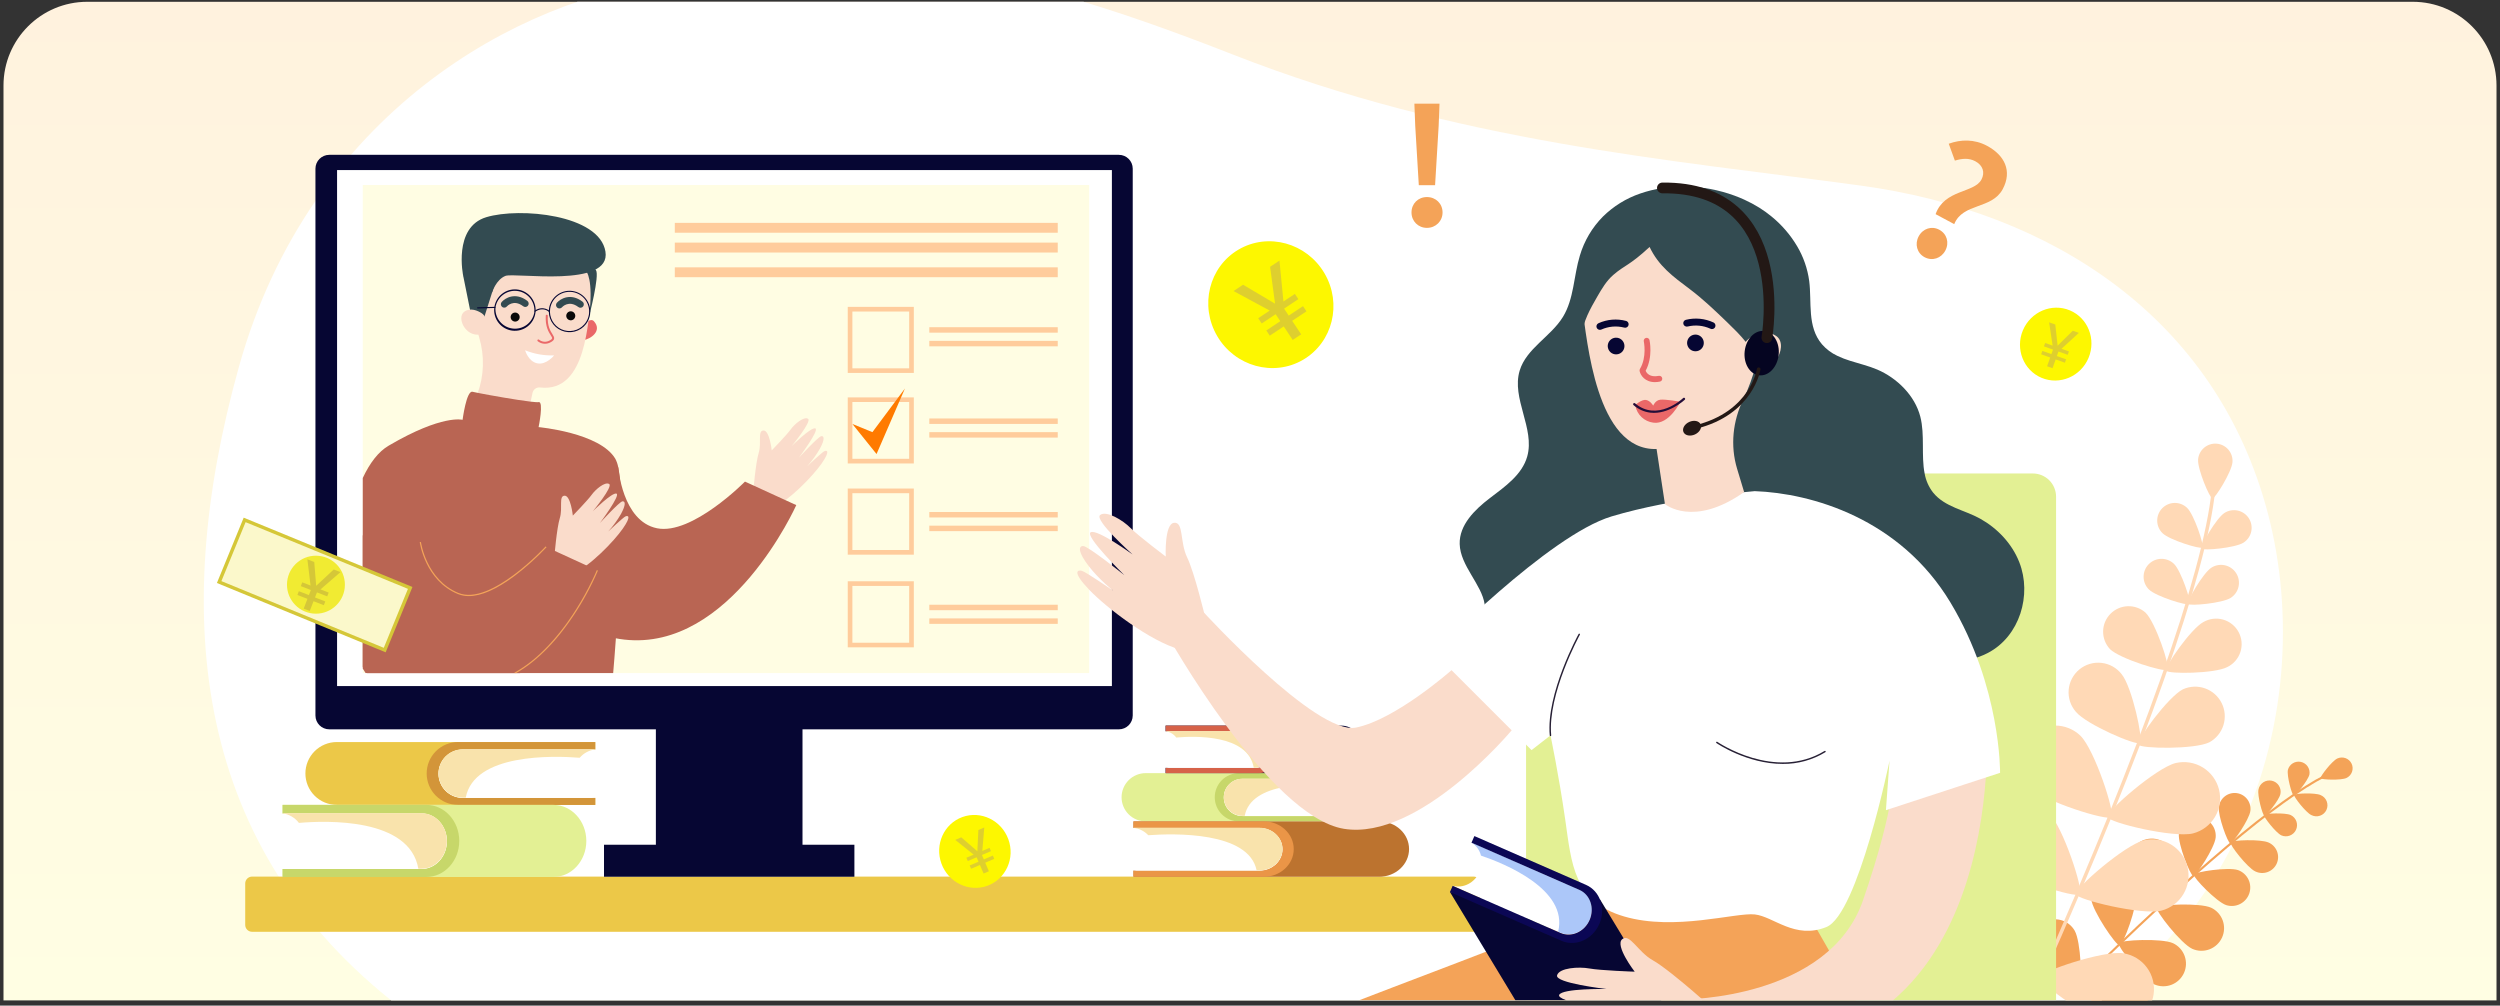 <svg width="358" height="144" viewBox="0 0 358 144" fill="none" xmlns="http://www.w3.org/2000/svg">
<rect x="0" y="0" width="358" height="144" fill="#333333" stroke="none"/>
<g clip-path="url(#clip0_11813_72900)">
<path d="M0.5 12.256C0.5 5.628 5.873 0.256 12.5 0.256H345.5C352.127 0.256 357.5 5.628 357.5 12.256V143.256H0.5V12.256Z" fill="url(#paint0_linear_11813_72900)"/>
<path d="M176.523 7.801C144.405 -4.8 124.393 -8.506 95.981 -2.823C74.24 -0.26 44.345 16.2 34.215 52.519C24.086 88.837 28.039 121.696 57.192 144.178C86.346 166.661 119.699 153.32 148.605 152.578C177.511 151.837 223.465 170.367 272.63 156.778C321.795 143.19 332.172 101.684 324.76 73.519C317.348 45.354 293.63 30.283 266.453 26.577C239.277 22.871 208.641 20.401 176.523 7.801Z" fill="white"/>
<path d="M297.561 141.054C297.552 141.049 297.543 141.044 297.534 141.037C297.505 141.008 297.489 140.968 297.49 140.926C297.49 140.884 297.506 140.845 297.536 140.815C313.659 124.897 326.207 114.297 332.871 110.967C333.019 110.893 333.125 110.839 333.172 110.808C333.207 110.785 333.25 110.777 333.29 110.785C333.331 110.793 333.367 110.817 333.39 110.852C333.413 110.887 333.421 110.929 333.413 110.97C333.405 111.011 333.381 111.047 333.346 111.07C333.283 111.111 333.177 111.161 333.01 111.247C326.375 114.563 313.855 125.141 297.755 141.034C297.73 141.058 297.697 141.074 297.662 141.077C297.627 141.081 297.591 141.073 297.561 141.054Z" fill="#F4A358"/>
<path d="M336.01 111.408C335.239 111.77 332.411 111.661 332.306 111.441C332.202 111.221 333.931 108.978 334.701 108.618C334.884 108.532 335.083 108.483 335.285 108.474C335.487 108.465 335.689 108.495 335.88 108.564C336.07 108.633 336.245 108.739 336.394 108.876C336.544 109.012 336.665 109.177 336.751 109.36C336.837 109.543 336.886 109.742 336.895 109.944C336.904 110.146 336.873 110.348 336.804 110.539C336.735 110.729 336.63 110.904 336.493 111.054C336.357 111.203 336.192 111.324 336.009 111.41L336.01 111.408Z" fill="#F4A358"/>
<path d="M330.713 110.894C330.534 111.747 328.702 113.991 328.459 113.94C328.216 113.889 327.447 111.096 327.627 110.243C327.73 109.852 327.98 109.515 328.325 109.303C328.67 109.09 329.083 109.018 329.479 109.102C329.876 109.185 330.225 109.418 330.454 109.751C330.684 110.085 330.777 110.494 330.713 110.894Z" fill="#F4A358"/>
<path d="M330.977 116.715C330.187 116.348 328.413 114.059 328.518 113.833C328.623 113.607 331.517 113.487 332.307 113.854C332.505 113.935 332.685 114.055 332.836 114.207C332.986 114.359 333.104 114.54 333.183 114.739C333.261 114.938 333.298 115.151 333.292 115.365C333.286 115.579 333.236 115.789 333.146 115.983C333.055 116.178 332.927 116.351 332.767 116.494C332.608 116.637 332.421 116.746 332.218 116.814C332.015 116.883 331.801 116.909 331.587 116.892C331.374 116.875 331.166 116.814 330.977 116.715Z" fill="#F4A358"/>
<path d="M317.282 119.946C317.136 121.401 314.485 125.477 314.07 125.436C313.654 125.394 311.868 120.873 312.014 119.417C312.048 119.071 312.151 118.735 312.315 118.429C312.48 118.123 312.703 117.852 312.972 117.632C313.241 117.412 313.551 117.247 313.884 117.147C314.217 117.047 314.566 117.013 314.912 117.048C315.258 117.082 315.594 117.185 315.9 117.349C316.206 117.514 316.477 117.737 316.697 118.006C316.917 118.275 317.082 118.585 317.182 118.918C317.283 119.251 317.316 119.6 317.282 119.946Z" fill="#F4A358"/>
<path d="M318.781 129.609C317.396 129.139 314.024 125.64 314.155 125.244C314.286 124.847 319.098 124.125 320.481 124.595C321.136 124.829 321.672 125.31 321.974 125.936C322.276 126.561 322.321 127.281 322.097 127.939C321.874 128.596 321.401 129.14 320.781 129.453C320.161 129.765 319.442 129.822 318.781 129.609Z" fill="#F4A358"/>
<path d="M311.346 122.886C311.564 124.662 309.498 130.241 308.988 130.301C308.478 130.361 305.129 125.448 304.911 123.671C304.82 122.825 305.066 121.977 305.595 121.31C306.124 120.643 306.894 120.212 307.739 120.108C308.584 120.005 309.435 120.238 310.11 120.757C310.784 121.276 311.227 122.04 311.343 122.884L311.346 122.886Z" fill="#F4A358"/>
<path d="M313.941 135.878C312.314 135.136 308.647 130.446 308.859 129.982C309.072 129.518 315.016 129.242 316.643 129.988C317.411 130.355 318.004 131.008 318.294 131.809C318.585 132.609 318.548 133.491 318.193 134.264C317.838 135.038 317.193 135.641 316.398 135.943C315.602 136.244 314.719 136.221 313.941 135.878Z" fill="#F4A358"/>
<path d="M305.892 127.967C306.109 129.743 304.044 135.323 303.534 135.384C303.023 135.444 299.675 130.529 299.457 128.753C299.399 128.328 299.426 127.895 299.536 127.48C299.646 127.065 299.838 126.676 300.1 126.336C300.362 125.996 300.689 125.711 301.062 125.498C301.435 125.285 301.847 125.149 302.273 125.097C302.7 125.044 303.132 125.077 303.545 125.194C303.959 125.31 304.345 125.508 304.681 125.775C305.018 126.042 305.298 126.373 305.505 126.749C305.712 127.125 305.843 127.538 305.889 127.965L305.892 127.967Z" fill="#F4A358"/>
<path d="M308.486 140.96C306.859 140.218 303.191 135.528 303.404 135.064C303.617 134.599 309.561 134.324 311.188 135.07C311.956 135.437 312.549 136.091 312.839 136.891C313.13 137.691 313.093 138.573 312.738 139.346C312.383 140.12 311.738 140.723 310.943 141.025C310.147 141.326 309.264 141.303 308.486 140.96Z" fill="#F4A358"/>
<path d="M297.107 133.297C297.984 134.855 298.199 140.802 297.755 141.053C297.31 141.303 292.338 138.035 291.461 136.476C291.039 135.727 290.932 134.841 291.163 134.013C291.394 133.185 291.945 132.483 292.694 132.062C293.443 131.64 294.329 131.533 295.156 131.764C295.984 131.996 296.686 132.546 297.108 133.295L297.107 133.297Z" fill="#F4A358"/>
<path d="M303.307 146.104C301.6 145.567 297.375 141.376 297.528 140.889C297.68 140.402 303.544 139.386 305.251 139.923C305.663 140.045 306.046 140.249 306.379 140.521C306.712 140.793 306.987 141.128 307.189 141.508C307.391 141.888 307.515 142.304 307.555 142.732C307.594 143.16 307.548 143.591 307.419 144.001C307.29 144.412 307.081 144.792 306.804 145.12C306.526 145.449 306.186 145.719 305.803 145.914C305.421 146.11 305.003 146.227 304.574 146.26C304.145 146.293 303.714 146.24 303.307 146.104Z" fill="#F4A358"/>
<path d="M326.548 113.725C326.365 114.59 324.503 116.872 324.257 116.818C324.011 116.764 323.229 113.929 323.412 113.063C323.452 112.854 323.533 112.655 323.651 112.477C323.769 112.3 323.921 112.148 324.099 112.03C324.276 111.912 324.475 111.831 324.684 111.791C324.893 111.751 325.108 111.753 325.317 111.797C325.525 111.841 325.723 111.926 325.898 112.047C326.073 112.168 326.222 112.323 326.337 112.502C326.451 112.682 326.529 112.882 326.565 113.092C326.601 113.302 326.596 113.517 326.548 113.725Z" fill="#F4A358"/>
<path d="M326.694 119.628C325.891 119.255 324.091 116.924 324.191 116.697C324.291 116.469 327.238 116.346 328.041 116.719C328.417 116.904 328.705 117.229 328.845 117.624C328.984 118.019 328.963 118.453 328.787 118.833C328.61 119.213 328.292 119.509 327.9 119.657C327.508 119.805 327.073 119.794 326.69 119.625L326.694 119.628Z" fill="#F4A358"/>
<path d="M322.256 116.116C322.097 117.364 319.729 120.809 319.373 120.764C319.017 120.719 317.58 116.792 317.738 115.545C317.776 115.249 317.871 114.962 318.019 114.703C318.168 114.443 318.365 114.215 318.602 114.032C318.838 113.848 319.108 113.713 319.396 113.635C319.685 113.556 319.986 113.534 320.283 113.572C320.579 113.609 320.866 113.705 321.125 113.853C321.385 114.001 321.613 114.199 321.796 114.435C321.98 114.672 322.115 114.942 322.193 115.23C322.272 115.519 322.294 115.82 322.256 116.116Z" fill="#F4A358"/>
<path d="M322.957 124.787C321.816 124.256 319.255 120.952 319.406 120.626C319.557 120.3 323.735 120.127 324.876 120.658C325.151 120.781 325.4 120.958 325.606 121.178C325.813 121.398 325.974 121.657 326.079 121.939C326.185 122.222 326.233 122.523 326.221 122.824C326.21 123.126 326.138 123.422 326.011 123.696C325.884 123.969 325.703 124.215 325.48 124.418C325.257 124.622 324.996 124.779 324.712 124.88C324.428 124.982 324.126 125.026 323.825 125.01C323.524 124.994 323.229 124.918 322.957 124.787Z" fill="#F4A358"/>
<path d="M292.162 140.221C292.175 140.232 292.19 140.24 292.205 140.247C292.266 140.274 292.336 140.276 292.398 140.252C292.46 140.228 292.51 140.18 292.537 140.119C307.239 106.941 316 82.134 317.21 70.261C317.236 69.997 317.252 69.805 317.277 69.72C317.292 69.655 317.28 69.586 317.245 69.53C317.209 69.473 317.153 69.433 317.087 69.418C317.022 69.403 316.954 69.414 316.897 69.45C316.841 69.485 316.8 69.542 316.785 69.607C316.759 69.725 316.74 69.908 316.709 70.21C315.505 82.031 306.757 106.787 292.077 139.915C292.054 139.968 292.05 140.028 292.065 140.084C292.081 140.139 292.115 140.188 292.162 140.221Z" fill="#FFD9B6"/>
<path d="M314.768 65.809C314.667 67.171 316.427 71.346 316.82 71.376C317.214 71.407 319.589 67.545 319.691 66.184C319.74 65.531 319.529 64.885 319.102 64.388C318.676 63.891 318.069 63.583 317.416 63.533C316.763 63.483 316.117 63.695 315.62 64.122C315.123 64.548 314.815 65.155 314.765 65.808L314.768 65.809Z" fill="#FFD9B6"/>
<path d="M318.543 73.454C317.364 74.205 315.046 78.223 315.26 78.559C315.474 78.895 320.094 78.462 321.27 77.709C321.834 77.347 322.231 76.776 322.375 76.122C322.518 75.467 322.395 74.782 322.034 74.218C321.672 73.654 321.101 73.257 320.447 73.114C319.792 72.97 319.107 73.093 318.543 73.454Z" fill="#FFD9B6"/>
<path d="M309.675 76.355C310.673 77.33 315.109 78.689 315.388 78.405C315.667 78.121 314.205 73.715 313.207 72.74C312.969 72.508 312.689 72.325 312.381 72.201C312.073 72.077 311.744 72.016 311.412 72.019C311.08 72.022 310.752 72.091 310.447 72.222C310.141 72.352 309.865 72.541 309.633 72.778C309.4 73.015 309.217 73.296 309.094 73.604C308.97 73.912 308.908 74.241 308.911 74.573C308.915 74.905 308.984 75.233 309.114 75.538C309.244 75.844 309.434 76.12 309.671 76.352L309.675 76.355Z" fill="#FFD9B6"/>
<path d="M312.601 98.705C310.503 99.751 305.9 106.03 306.198 106.628C306.496 107.227 314.28 107.339 316.381 106.297C317.344 105.771 318.065 104.892 318.394 103.845C318.722 102.798 318.633 101.665 318.144 100.682C317.655 99.7 316.804 98.946 315.771 98.577C314.738 98.208 313.602 98.254 312.601 98.705Z" fill="#FFD9B6"/>
<path d="M297.274 101.939C298.762 103.747 305.921 106.818 306.437 106.393C306.953 105.968 305.309 98.354 303.821 96.546C303.474 96.097 303.039 95.721 302.544 95.442C302.049 95.164 301.503 94.987 300.938 94.924C300.373 94.86 299.802 94.91 299.257 95.072C298.712 95.233 298.205 95.502 297.766 95.863C297.327 96.225 296.966 96.67 296.702 97.174C296.439 97.677 296.279 98.228 296.233 98.795C296.186 99.361 296.254 99.931 296.432 100.471C296.611 101.01 296.895 101.509 297.269 101.936L297.274 101.939Z" fill="#FFD9B6"/>
<path d="M311.562 109.265C308.779 109.946 301.59 116.205 301.784 117C301.978 117.795 311.242 120.027 314.029 119.347C315.35 119.006 316.483 118.157 317.184 116.986C317.884 115.815 318.094 114.415 317.77 113.089C317.446 111.764 316.613 110.619 315.451 109.903C314.289 109.188 312.892 108.958 311.562 109.265Z" fill="#FFD9B6"/>
<path d="M290.629 112.746C292.669 114.76 301.769 117.597 302.343 117.014C302.917 116.432 299.96 107.371 297.922 105.359C296.939 104.409 295.62 103.885 294.253 103.901C292.885 103.918 291.579 104.473 290.619 105.447C289.659 106.421 289.122 107.734 289.125 109.102C289.129 110.469 289.671 111.78 290.636 112.75L290.629 112.746Z" fill="#FFD9B6"/>
<path d="M307.043 120.319C304.255 120.997 297.067 127.261 297.264 128.054C297.462 128.847 306.722 131.081 309.509 130.402C310.831 130.06 311.964 129.211 312.664 128.04C313.364 126.869 313.575 125.469 313.251 124.143C312.926 122.818 312.093 121.673 310.931 120.958C309.769 120.242 308.372 120.013 307.043 120.319Z" fill="#FFD9B6"/>
<path d="M286.109 123.801C288.149 125.815 297.248 128.651 297.823 128.069C298.398 127.487 295.44 118.426 293.402 116.414C292.422 115.448 291.099 114.91 289.722 114.919C288.346 114.928 287.029 115.484 286.063 116.463C285.096 117.443 284.558 118.767 284.567 120.143C284.576 121.519 285.132 122.836 286.112 123.802L286.109 123.801Z" fill="#FFD9B6"/>
<path d="M304.043 136.506C301.207 136.078 292.179 139.125 292.056 139.934C291.932 140.743 299.65 146.337 302.483 146.767C303.157 146.87 303.844 146.839 304.506 146.675C305.167 146.512 305.791 146.22 306.339 145.816C306.888 145.412 307.352 144.904 307.704 144.321C308.057 143.737 308.291 143.09 308.393 142.417C308.496 141.743 308.465 141.055 308.301 140.394C308.138 139.732 307.846 139.109 307.442 138.56C307.038 138.011 306.53 137.548 305.947 137.195C305.363 136.843 304.716 136.609 304.043 136.506Z" fill="#FFD9B6"/>
<path d="M281.338 134.479C283.111 136.731 291.784 140.683 292.426 140.179C293.069 139.675 291.267 130.314 289.494 128.061C289.073 127.526 288.55 127.079 287.955 126.745C287.361 126.412 286.707 126.198 286.03 126.118C285.353 126.037 284.667 126.09 284.011 126.275C283.355 126.459 282.742 126.771 282.206 127.193C281.671 127.614 281.223 128.137 280.89 128.731C280.556 129.326 280.343 129.98 280.262 130.657C280.182 131.333 280.235 132.019 280.42 132.675C280.604 133.332 280.916 133.945 281.337 134.48L281.338 134.479Z" fill="#FFD9B6"/>
<path d="M316.666 81.294C315.473 82.058 313.112 86.14 313.33 86.48C313.549 86.821 318.243 86.381 319.437 85.617C319.721 85.435 319.966 85.199 320.159 84.922C320.351 84.645 320.488 84.334 320.56 84.004C320.632 83.675 320.638 83.334 320.579 83.002C320.519 82.671 320.395 82.354 320.213 82.07C320.031 81.786 319.795 81.541 319.519 81.348C319.242 81.155 318.93 81.019 318.601 80.947C318.271 80.875 317.931 80.868 317.599 80.928C317.267 80.987 316.95 81.112 316.666 81.294Z" fill="#FFD9B6"/>
<path d="M307.738 84.425C308.754 85.417 313.257 86.801 313.541 86.51C313.825 86.22 312.338 81.748 311.325 80.756C310.838 80.28 310.182 80.017 309.501 80.025C308.82 80.033 308.17 80.311 307.694 80.797C307.218 81.284 306.955 81.941 306.963 82.621C306.971 83.302 307.249 83.952 307.736 84.428L307.738 84.425Z" fill="#FFD9B6"/>
<path d="M315.519 89.08C313.739 90.027 309.921 95.529 310.191 96.038C310.462 96.547 317.158 96.471 318.938 95.528C319.38 95.315 319.775 95.014 320.099 94.644C320.423 94.275 320.669 93.844 320.822 93.377C320.975 92.91 321.032 92.417 320.99 91.928C320.949 91.438 320.808 90.962 320.578 90.528C320.348 90.094 320.033 89.711 319.651 89.401C319.269 89.092 318.829 88.863 318.357 88.728C317.885 88.593 317.39 88.554 316.902 88.615C316.415 88.675 315.944 88.833 315.519 89.08Z" fill="#FFD9B6"/>
<path d="M302.135 92.945C303.576 94.353 309.98 96.315 310.388 95.902C310.795 95.489 308.68 89.136 307.239 87.727C306.537 87.105 305.623 86.777 304.686 86.811C303.749 86.845 302.861 87.238 302.206 87.908C301.55 88.579 301.178 89.476 301.166 90.413C301.154 91.351 301.503 92.257 302.141 92.944L302.135 92.945Z" fill="#FFD9B6"/>
<path d="M36.102 133.433L211.022 133.433C211.567 133.433 212.01 132.99 212.01 132.444V126.515C212.01 125.969 211.567 125.527 211.022 125.527L36.102 125.527C35.556 125.527 35.114 125.969 35.114 126.515V132.444C35.114 132.99 35.556 133.433 36.102 133.433Z" fill="#ECC848"/>
<path d="M47.155 104.441L160.223 104.441C161.319 104.441 162.207 103.553 162.207 102.458V24.156C162.207 23.06 161.319 22.172 160.223 22.172L47.155 22.172C46.06 22.172 45.172 23.06 45.172 24.156L45.172 102.458C45.172 103.553 46.06 104.441 47.155 104.441Z" fill="#060633"/>
<path d="M48.268 98.244L159.223 98.244V24.351L48.268 24.351L48.268 98.244Z" fill="white"/>
<path d="M155.97 26.491H51.947V96.379H155.97V26.491Z" fill="#FFFDE3"/>
<path d="M93.921 122.915H114.918V101.918H93.921V122.915Z" fill="#060633"/>
<path d="M86.493 125.551H122.35V120.962H86.493V125.551Z" fill="#060633"/>
<path d="M96.633 33.328L151.469 33.328V31.913L96.633 31.913V33.328Z" fill="#FFCC9C"/>
<path d="M96.633 36.158L151.469 36.158V34.743L96.633 34.743V36.158Z" fill="#FFCC9C"/>
<path d="M96.633 39.696L151.469 39.696V38.281L96.633 38.281V39.696Z" fill="#FFCC9C"/>
<path d="M121.396 43.943H130.861V53.407H121.396V43.943ZM130.194 44.607H122.062V52.741H130.192L130.194 44.607Z" fill="#FFCC9C"/>
<path d="M121.396 56.906H130.861V66.37H121.396V56.906ZM130.194 57.571H122.062V65.705H130.192L130.194 57.571Z" fill="#FFCC9C"/>
<path d="M121.396 69.96H130.861V79.424H121.396V69.96ZM130.194 70.625H122.062V78.757H130.192L130.194 70.625Z" fill="#FFCC9C"/>
<path d="M121.396 83.236H130.861V92.7H121.396V83.236ZM130.194 83.901H122.062V92.035H130.192L130.194 83.901Z" fill="#FFCC9C"/>
<path d="M133.078 47.637H151.469V46.851H133.078V47.637Z" fill="#FFCC9C"/>
<path d="M133.078 49.593H151.469V48.808H133.078V49.593Z" fill="#FFCC9C"/>
<path d="M133.078 60.712H151.469V59.927H133.078V60.712Z" fill="#FFCC9C"/>
<path d="M133.078 62.669H151.469V61.883H133.078V62.669Z" fill="#FFCC9C"/>
<path d="M133.078 74.103H151.469V73.317H133.078V74.103Z" fill="#FFCC9C"/>
<path d="M133.078 76.059H151.469V75.273H133.078V76.059Z" fill="#FFCC9C"/>
<path d="M133.078 87.382H151.469V86.596H133.078V87.382Z" fill="#FFCC9C"/>
<path d="M133.078 89.34H151.469V88.555H133.078V89.34Z" fill="#FFCC9C"/>
<path d="M122.061 60.711L125.521 65.019L129.588 55.63L124.928 61.883L122.061 60.711Z" fill="#FF7A00"/>
<path d="M83.658 46.406C83.658 46.406 84.565 45.459 85.053 46.003C86.286 47.385 84.582 48.559 83.564 48.701L83.658 46.406Z" fill="#EA6868"/>
<path d="M84.715 42.489H84.705C84.73 42.378 84.755 42.266 84.775 42.151C85.018 40.842 84.965 39.495 84.62 38.208C84.275 36.922 83.647 35.729 82.781 34.717C81.916 33.705 80.835 32.898 79.618 32.358C78.401 31.817 77.079 31.555 75.747 31.591C74.416 31.627 73.11 31.961 71.924 32.567C70.738 33.173 69.702 34.036 68.893 35.094C68.084 36.152 67.521 37.377 67.247 38.68C66.972 39.983 66.992 41.332 67.306 42.626C67.74 44.83 68.132 46.721 68.62 48.33C69.415 50.985 69.324 53.826 68.361 56.424L67.613 58.471C72.482 62.343 75.438 60.124 75.438 60.124L76.254 56.265C76.306 56.022 76.447 55.808 76.649 55.664C76.852 55.52 77.1 55.457 77.347 55.487H77.355C84.131 56.285 84.153 45.504 84.711 42.49L84.715 42.489Z" fill="#FADCCB"/>
<path d="M82.37 45.342C82.393 45.216 82.379 45.086 82.328 44.968C82.278 44.85 82.193 44.75 82.086 44.68C81.978 44.61 81.853 44.574 81.724 44.575C81.596 44.577 81.471 44.616 81.365 44.689C81.26 44.761 81.178 44.864 81.13 44.983C81.083 45.102 81.072 45.232 81.098 45.358C81.125 45.483 81.188 45.598 81.28 45.687C81.371 45.777 81.488 45.837 81.614 45.861C81.783 45.892 81.957 45.855 82.099 45.758C82.241 45.661 82.338 45.511 82.37 45.342Z" fill="#0A0A0A"/>
<path d="M74.407 45.522C74.43 45.396 74.416 45.266 74.365 45.148C74.315 45.03 74.23 44.93 74.123 44.86C74.016 44.79 73.89 44.754 73.762 44.755C73.634 44.757 73.509 44.796 73.403 44.869C73.297 44.941 73.215 45.043 73.168 45.162C73.12 45.281 73.109 45.412 73.135 45.537C73.161 45.662 73.224 45.777 73.316 45.867C73.407 45.956 73.524 46.017 73.65 46.041C73.733 46.056 73.819 46.056 73.903 46.038C73.986 46.02 74.065 45.987 74.136 45.938C74.206 45.89 74.266 45.829 74.313 45.757C74.359 45.686 74.391 45.606 74.407 45.522Z" fill="#0A0A0A"/>
<path d="M72.12 44.046C72.033 44.031 71.952 43.991 71.886 43.932C71.838 43.89 71.799 43.839 71.771 43.782C71.742 43.724 71.726 43.662 71.722 43.598C71.718 43.534 71.726 43.47 71.747 43.41C71.767 43.349 71.8 43.293 71.842 43.245C72.379 42.638 73.834 41.819 75.494 43.07C75.549 43.107 75.595 43.155 75.63 43.211C75.666 43.266 75.69 43.329 75.7 43.394C75.711 43.459 75.708 43.525 75.693 43.589C75.677 43.653 75.648 43.713 75.609 43.766C75.569 43.819 75.519 43.863 75.462 43.895C75.405 43.928 75.341 43.949 75.276 43.957C75.211 43.964 75.144 43.959 75.081 43.94C75.018 43.921 74.959 43.89 74.908 43.848C73.544 42.811 72.612 43.848 72.575 43.891C72.519 43.954 72.448 44.001 72.369 44.029C72.29 44.056 72.205 44.062 72.122 44.046H72.12Z" fill="#334B51"/>
<path d="M80.018 44.16C79.931 44.145 79.85 44.105 79.785 44.046C79.737 44.004 79.697 43.952 79.669 43.895C79.641 43.837 79.624 43.775 79.62 43.711C79.616 43.647 79.625 43.583 79.646 43.522C79.667 43.461 79.699 43.405 79.742 43.358C80.279 42.751 81.732 41.931 83.394 43.182C83.448 43.22 83.495 43.267 83.53 43.323C83.566 43.379 83.589 43.441 83.6 43.506C83.611 43.571 83.608 43.638 83.592 43.701C83.576 43.765 83.548 43.826 83.508 43.878C83.469 43.931 83.419 43.975 83.362 44.008C83.304 44.041 83.241 44.061 83.176 44.069C83.11 44.077 83.044 44.071 82.981 44.052C82.918 44.034 82.859 44.002 82.808 43.96C81.443 42.932 80.512 43.96 80.474 44.003C80.418 44.066 80.347 44.114 80.267 44.141C80.188 44.169 80.102 44.175 80.019 44.16H80.018Z" fill="#334B51"/>
<path d="M66.332 39.51L67.591 45.752L69.248 45.729L71.622 38.236L66.332 39.51Z" fill="#334B51"/>
<path d="M69.527 45.586C69.434 45.275 69.232 45.01 68.957 44.839C68.396 44.482 67.374 44.018 66.505 44.617C65.225 45.497 66.869 48.758 69.276 47.728C69.276 47.728 70.002 47.228 69.527 45.58V45.586Z" fill="#FADCCB"/>
<path d="M78.473 49.168C78.218 49.236 77.951 49.243 77.692 49.187C77.434 49.132 77.193 49.016 76.989 48.849C76.963 48.822 76.948 48.787 76.947 48.75C76.947 48.713 76.96 48.677 76.985 48.649C77.01 48.622 77.045 48.605 77.082 48.603C77.119 48.6 77.156 48.612 77.184 48.635C77.212 48.661 77.907 49.267 78.815 48.703C78.965 48.609 79.047 48.528 79.063 48.459C79.086 48.362 78.993 48.214 78.863 48.009C78.567 47.54 78.067 46.754 78.152 45.202C78.154 45.164 78.171 45.127 78.2 45.102C78.228 45.076 78.266 45.063 78.305 45.065C78.343 45.067 78.379 45.084 78.405 45.113C78.431 45.141 78.444 45.179 78.442 45.218C78.36 46.679 78.81 47.387 79.108 47.855C79.269 48.114 79.396 48.307 79.346 48.524C79.312 48.675 79.194 48.807 78.97 48.946C78.816 49.043 78.648 49.118 78.473 49.168Z" fill="#EA6868"/>
<path d="M83.932 38.817C83.932 38.817 85.031 39.936 84.356 45.327C84.356 45.327 85.883 39.462 85.342 38.685C84.802 37.908 83.932 38.815 83.932 38.815V38.817Z" fill="#334B51"/>
<path d="M73.338 47.344C74.119 47.448 74.909 47.238 75.534 46.76C76.16 46.282 76.57 45.575 76.675 44.795C76.684 44.729 76.691 44.665 76.695 44.598C76.699 44.531 76.703 44.468 76.703 44.405C76.701 43.658 76.419 42.939 75.911 42.391C75.404 41.844 74.709 41.507 73.965 41.448C73.22 41.389 72.481 41.613 71.894 42.075C71.307 42.536 70.915 43.202 70.797 43.939C70.797 43.963 70.797 43.986 70.787 44.008C70.776 44.03 70.779 44.07 70.776 44.104C70.7 44.871 70.924 45.637 71.402 46.242C71.88 46.846 72.574 47.241 73.338 47.344ZM70.954 44.03C70.955 44.024 70.955 44.018 70.954 44.012C71.066 43.306 71.443 42.67 72.007 42.233C72.572 41.795 73.283 41.59 73.994 41.659C74.705 41.727 75.363 42.064 75.834 42.601C76.305 43.138 76.554 43.835 76.529 44.549C76.526 44.622 76.52 44.696 76.509 44.769C76.379 45.477 75.982 46.108 75.399 46.532C74.817 46.955 74.094 47.139 73.38 47.044C72.666 46.949 72.016 46.583 71.564 46.022C71.113 45.461 70.894 44.748 70.954 44.03Z" fill="#060633"/>
<path d="M78.591 44.65C78.603 45.308 78.832 45.944 79.244 46.457C79.656 46.971 80.227 47.333 80.867 47.487C81.507 47.641 82.18 47.578 82.78 47.307C83.38 47.037 83.874 46.575 84.183 45.994C84.227 45.913 84.267 45.829 84.302 45.743C84.402 45.505 84.469 45.255 84.502 44.999C84.519 44.876 84.528 44.752 84.529 44.628C84.531 44.466 84.519 44.303 84.493 44.143C84.493 44.126 84.493 44.113 84.485 44.096C84.363 43.398 83.994 42.767 83.447 42.317C82.899 41.866 82.209 41.627 81.5 41.641C80.791 41.655 80.111 41.922 79.582 42.394C79.053 42.866 78.711 43.512 78.616 44.214C78.606 44.294 78.598 44.371 78.594 44.449C78.59 44.516 78.589 44.583 78.591 44.65ZM78.778 44.234C78.833 43.81 78.985 43.404 79.221 43.048C79.456 42.691 79.77 42.393 80.139 42.177C80.507 41.96 80.921 41.831 81.347 41.798C81.773 41.765 82.201 41.83 82.598 41.988C82.995 42.146 83.351 42.392 83.639 42.709C83.926 43.025 84.138 43.403 84.257 43.813C84.376 44.224 84.4 44.656 84.327 45.077C84.254 45.498 84.085 45.897 83.834 46.243C83.779 46.321 83.719 46.395 83.654 46.465C83.255 46.915 82.723 47.224 82.135 47.348C81.547 47.472 80.935 47.404 80.388 47.154C79.842 46.904 79.391 46.485 79.101 45.958C78.811 45.432 78.697 44.827 78.777 44.231L78.778 44.234Z" fill="#060633"/>
<path d="M76.603 44.635C76.591 44.634 76.58 44.63 76.57 44.623C76.56 44.617 76.551 44.609 76.545 44.599C76.539 44.59 76.535 44.58 76.533 44.569C76.531 44.559 76.531 44.548 76.533 44.537C76.535 44.527 76.54 44.517 76.546 44.508C76.552 44.499 76.56 44.492 76.569 44.486C77.818 43.677 78.694 44.525 78.703 44.534C78.711 44.542 78.717 44.551 78.721 44.56C78.725 44.57 78.728 44.581 78.728 44.592C78.728 44.603 78.725 44.613 78.721 44.623C78.717 44.633 78.711 44.642 78.703 44.65C78.688 44.665 78.667 44.673 78.646 44.673C78.624 44.673 78.603 44.665 78.588 44.65C78.557 44.618 77.793 43.887 76.657 44.624C76.641 44.634 76.622 44.638 76.603 44.635Z" fill="#060633"/>
<path d="M68.392 44.173C68.372 44.17 68.355 44.161 68.342 44.146C68.329 44.132 68.321 44.113 68.32 44.094C68.32 44.083 68.322 44.072 68.326 44.062C68.329 44.052 68.335 44.043 68.342 44.035C68.35 44.027 68.359 44.021 68.368 44.017C68.378 44.012 68.389 44.01 68.399 44.01L70.863 43.938C70.874 43.937 70.886 43.938 70.897 43.941C70.908 43.944 70.918 43.95 70.927 43.958C70.936 43.966 70.943 43.975 70.947 43.986C70.952 43.996 70.955 44.008 70.955 44.019C70.955 44.031 70.952 44.042 70.947 44.053C70.943 44.063 70.936 44.073 70.927 44.081C70.918 44.088 70.908 44.094 70.897 44.097C70.886 44.101 70.874 44.102 70.863 44.1L68.399 44.173H68.392Z" fill="#060633"/>
<path d="M66.332 39.508C66.332 39.508 64.837 32.549 69.635 31.102C74.433 29.655 85.83 30.726 86.698 36.02C87.565 41.313 73.706 38.987 72.378 39.508C71.051 40.03 70.475 41.842 70.475 41.842L66.332 39.508Z" fill="#334B51"/>
<path d="M107.87 70.356C107.87 70.356 108.202 66.293 108.648 64.852C109.094 63.41 108.453 61.682 109.327 61.644C110.201 61.607 110.512 64.496 110.512 64.496C110.512 64.496 112.654 62.292 113.209 61.515C113.763 60.737 115.11 59.604 115.709 59.965C116.308 60.327 113.376 63.869 113.376 63.869C113.376 63.869 116.135 61.13 116.76 61.346C117.384 61.563 114.384 65.566 114.384 65.566C114.384 65.566 117.185 62.5 117.614 62.455C118.043 62.409 118.122 62.954 117.395 64.279C116.881 65.172 116.272 66.008 115.58 66.772C115.58 66.772 117.71 64.765 118.043 64.613C118.376 64.462 118.961 64.5 117.675 66.35C116.389 68.201 112.957 71.746 110.522 72.824L107.859 70.36L107.87 70.356Z" fill="#FADCCB"/>
<path d="M114.027 72.333C114.027 72.333 104.652 93.328 89.379 91.588C74.105 89.848 78.039 68.1 78.039 68.1L88.54 66.919C88.54 66.919 89.09 74.641 94.091 75.649C99.093 76.658 106.679 68.965 106.679 68.965L114.027 72.333Z" fill="#B96553"/>
<path d="M51.947 68.453V95.736C52.077 95.959 52.212 96.175 52.353 96.384H87.806C87.906 95.217 88.05 93.479 88.195 91.412C88.522 87.004 88.891 81.085 88.973 75.999C88.981 75.453 88.985 74.919 88.987 74.395C88.987 74.08 88.987 73.772 88.987 73.469C88.987 72.918 88.978 72.388 88.965 71.874C88.934 70.632 88.873 69.511 88.775 68.558C88.723 68.016 88.642 67.476 88.535 66.942V66.934C88.46 66.503 88.32 66.087 88.118 65.7C85.915 61.959 77.127 61.162 77.127 61.162C77.127 61.162 77.897 57.422 77.127 57.582C76.978 57.614 76.563 57.582 75.985 57.516C74.007 57.285 70.117 56.594 68.418 56.26C68.055 56.187 67.791 56.13 67.667 56.1C66.787 55.881 66.241 60.12 66.241 60.12C66.241 60.12 63.382 59.295 55.682 63.804C54.198 64.654 52.943 66.313 51.947 68.453Z" fill="#B96553"/>
<path d="M79.388 79.696C79.388 79.696 79.719 75.632 80.166 74.19C80.613 72.749 79.973 71.022 80.847 70.983C81.72 70.944 82.03 73.835 82.03 73.835C82.03 73.835 84.172 71.631 84.728 70.853C85.284 70.075 86.629 68.944 87.229 69.305C87.829 69.667 84.895 73.208 84.895 73.208C84.895 73.208 87.654 70.469 88.278 70.685C88.901 70.9 85.904 74.902 85.904 74.902C85.904 74.902 88.704 71.837 89.133 71.791C89.563 71.744 89.643 72.29 88.914 73.616C88.4 74.51 87.792 75.346 87.099 76.109C87.099 76.109 89.228 74.102 89.563 73.951C89.897 73.799 90.481 73.838 89.194 75.688C87.908 77.538 84.475 81.084 82.04 82.16L79.379 79.696H79.388Z" fill="#FADCCB"/>
<path d="M59.51 74.203L51.947 76.666V95.483C52.141 95.792 52.348 96.094 52.57 96.391H74.48C75.182 95.82 75.854 95.224 76.496 94.594C77.213 93.896 77.893 93.168 78.531 92.44C78.531 92.44 78.531 92.44 78.54 92.433C79.745 91.042 80.864 89.579 81.89 88.052C82.873 86.593 83.668 85.248 84.263 84.177C84.268 84.167 84.273 84.157 84.277 84.147C85.106 82.648 85.536 81.684 85.536 81.684L83.994 80.976L79.457 78.894L78.195 78.314C78.195 78.314 78.087 78.424 77.887 78.616C77.595 78.898 77.109 79.355 76.476 79.901C76.469 79.905 76.463 79.91 76.458 79.917C74.04 82.013 69.562 85.382 66.101 85.07C65.937 85.056 65.773 85.032 65.612 85C65.431 84.963 65.252 84.914 65.078 84.852C64.107 84.519 63.295 83.84 62.624 82.98C61.968 82.111 61.434 81.157 61.037 80.144C61.028 80.12 61.02 80.098 61.01 80.077C60.894 79.796 60.788 79.512 60.691 79.231L60.637 79.076C60.468 78.581 60.321 78.096 60.197 77.631C59.89 76.505 59.66 75.36 59.51 74.203Z" fill="#B96553"/>
<path d="M67.139 85.362C68.921 85.362 71.128 84.385 73.726 82.441C75.348 81.209 76.866 79.845 78.264 78.363L78.134 78.247C78.055 78.332 70.252 86.797 65.644 84.909C61.036 83.022 60.284 77.662 60.278 77.609L60.105 77.631C60.105 77.685 60.868 83.14 65.578 85.069C66.074 85.268 66.604 85.368 67.139 85.362Z" fill="#F4A358"/>
<path d="M73.66 96.331L73.686 96.379H73.927C74.836 95.855 75.699 95.254 76.505 94.582C78.766 92.715 80.635 90.385 82.079 88.222C83.46 86.164 84.648 83.982 85.626 81.705L85.546 81.673L85.466 81.642C85.453 81.673 85.051 82.659 84.287 84.135C84.283 84.145 84.278 84.155 84.273 84.165C83.572 85.516 82.798 86.829 81.955 88.097C80.943 89.63 79.804 91.077 78.55 92.42C78.55 92.42 78.55 92.42 78.541 92.428C77.117 93.944 75.492 95.315 73.66 96.331Z" fill="#F4A358"/>
<path d="M48.232 106.26H85.242V107.326H66.254C65.798 107.326 65.347 107.416 64.926 107.59C64.506 107.765 64.123 108.021 63.802 108.343C63.48 108.666 63.225 109.049 63.051 109.47C62.878 109.891 62.789 110.342 62.79 110.798C62.79 111.717 63.155 112.598 63.804 113.247C64.454 113.897 65.335 114.262 66.254 114.262H85.242V115.262H48.232C47.039 115.262 45.895 114.788 45.052 113.944C44.208 113.101 43.734 111.957 43.734 110.764C43.733 110.173 43.849 109.587 44.075 109.041C44.3 108.495 44.632 107.998 45.049 107.58C45.467 107.161 45.963 106.83 46.509 106.603C47.055 106.377 47.641 106.26 48.232 106.26Z" fill="#ECC848"/>
<path d="M61.1 110.763C61.099 110.171 61.215 109.586 61.441 109.039C61.667 108.493 61.998 107.996 62.416 107.578C62.834 107.16 63.331 106.828 63.877 106.602C64.424 106.376 65.01 106.26 65.601 106.26H85.244V107.326H66.256C65.8 107.326 65.349 107.416 64.928 107.59C64.507 107.765 64.125 108.021 63.803 108.343C63.482 108.666 63.227 109.049 63.053 109.47C62.879 109.891 62.791 110.342 62.791 110.798C62.791 111.717 63.157 112.598 63.806 113.247C64.456 113.897 65.337 114.262 66.256 114.262H85.244V115.262H65.601C65.01 115.262 64.424 115.146 63.878 114.92C63.332 114.694 62.836 114.363 62.418 113.945C62 113.527 61.668 113.031 61.442 112.485C61.216 111.939 61.099 111.354 61.1 110.763Z" fill="#D39539"/>
<path d="M66.257 107.334H85.245V107.358C84.401 107.456 83.623 107.86 83.058 108.495C82.493 109.129 82.181 109.948 82.18 110.797C82.181 111.647 82.493 112.467 83.058 113.101C83.623 113.735 84.401 114.14 85.245 114.238V114.261H66.257C65.338 114.261 64.457 113.896 63.808 113.247C63.158 112.597 62.793 111.716 62.793 110.797C62.793 109.879 63.158 108.998 63.808 108.349C64.458 107.699 65.339 107.334 66.257 107.334Z" fill="white"/>
<path d="M62.793 110.763C62.793 110.308 62.882 109.857 63.056 109.437C63.23 109.016 63.485 108.634 63.807 108.312C64.129 107.991 64.511 107.735 64.931 107.561C65.352 107.387 65.802 107.297 66.257 107.297H85.245V107.321C84.377 107.421 83.579 107.847 83.011 108.512C79.214 108.211 67.887 107.864 66.693 114.226H66.257C65.339 114.226 64.458 113.861 63.808 113.211C63.158 112.562 62.793 111.681 62.793 110.763Z" fill="#F9E3AC"/>
<path d="M79.25 115.26H40.465V116.484H60.363C62.367 116.484 63.993 118.264 63.993 120.46C63.993 122.656 62.367 124.437 60.363 124.437H40.465V125.585H79.25C81.853 125.585 83.962 123.273 83.962 120.422C83.96 117.571 81.85 115.26 79.25 115.26Z" fill="#E3F094"/>
<path d="M65.766 120.422C65.766 117.57 63.657 115.26 61.054 115.26H40.465V116.484H60.363C62.367 116.484 63.993 118.264 63.993 120.46C63.993 122.656 62.367 124.437 60.363 124.437H40.465V125.585H61.049C63.652 125.585 65.766 123.273 65.766 120.422Z" fill="#C7D76A"/>
<path d="M60.363 116.487H40.465V116.515C42.272 116.743 43.676 118.423 43.676 120.465C43.676 122.505 42.272 124.187 40.465 124.414V124.441H60.363C62.367 124.441 63.993 122.661 63.993 120.465C63.993 118.267 62.367 116.487 60.363 116.487Z" fill="white"/>
<path d="M63.993 120.422C63.993 118.226 62.367 116.445 60.363 116.445H40.465V116.472C41.396 116.6 42.238 117.092 42.806 117.84C46.786 117.495 58.656 117.093 59.905 124.399H60.363C62.367 124.399 63.993 122.619 63.993 120.422Z" fill="#F9E3AC"/>
<path d="M164.064 110.712H192.496V111.531H177.909C177.203 111.531 176.526 111.812 176.027 112.311C175.528 112.81 175.248 113.487 175.248 114.193C175.248 114.899 175.528 115.576 176.027 116.075C176.526 116.574 177.203 116.855 177.909 116.855H192.496V117.622H164.064C163.611 117.622 163.161 117.533 162.742 117.359C162.323 117.185 161.942 116.931 161.621 116.61C161.3 116.289 161.046 115.908 160.872 115.489C160.699 115.07 160.609 114.621 160.609 114.167C160.609 113.713 160.699 113.264 160.872 112.845C161.046 112.426 161.3 112.045 161.621 111.724C161.942 111.403 162.323 111.149 162.742 110.975C163.161 110.801 163.611 110.712 164.064 110.712Z" fill="#E3F094"/>
<path d="M173.953 114.168C173.953 113.252 174.317 112.373 174.965 111.725C175.612 111.077 176.491 110.713 177.407 110.713H192.498V111.532H177.911C177.205 111.532 176.528 111.813 176.029 112.312C175.53 112.811 175.25 113.488 175.25 114.194C175.25 114.9 175.53 115.577 176.029 116.076C176.528 116.575 177.205 116.856 177.911 116.856H192.498V117.623H177.407C176.491 117.623 175.612 117.259 174.965 116.611C174.317 115.963 173.953 115.084 173.953 114.168Z" fill="#C7D76A"/>
<path d="M177.91 111.533H192.496V111.551C191.848 111.627 191.25 111.938 190.816 112.425C190.382 112.912 190.142 113.542 190.142 114.195C190.142 114.847 190.382 115.477 190.816 115.964C191.25 116.452 191.848 116.763 192.496 116.838V116.856H177.91C177.204 116.856 176.527 116.576 176.028 116.077C175.528 115.578 175.248 114.901 175.248 114.195C175.248 113.489 175.528 112.812 176.028 112.313C176.527 111.814 177.204 111.533 177.91 111.533Z" fill="white"/>
<path d="M175.248 114.168C175.248 113.463 175.528 112.786 176.028 112.286C176.527 111.787 177.204 111.507 177.91 111.507H192.496V111.525C191.829 111.602 191.216 111.929 190.781 112.44C187.863 112.21 179.161 111.94 178.244 116.83H177.91C177.56 116.83 177.214 116.761 176.891 116.628C176.568 116.494 176.275 116.298 176.028 116.051C175.78 115.803 175.584 115.51 175.451 115.187C175.317 114.864 175.248 114.518 175.248 114.168Z" fill="#F9E3AC"/>
<path d="M192.082 103.909H166.914V104.714H179.827C181.123 104.714 182.182 105.888 182.182 107.334C182.182 108.781 181.128 109.955 179.827 109.955H166.914V110.71H192.082C193.768 110.71 195.141 109.188 195.141 107.31C195.141 105.431 193.772 103.909 192.082 103.909Z" fill="#060633"/>
<path d="M183.33 107.31C183.33 105.431 181.961 103.909 180.271 103.909H166.918V104.714H179.831C181.127 104.714 182.186 105.888 182.186 107.334C182.186 108.781 181.132 109.955 179.831 109.955H166.918V110.71H180.271C181.957 110.71 183.33 109.188 183.33 107.31Z" fill="#D66249"/>
<path d="M179.827 104.717H166.914V104.735C168.081 104.886 168.999 105.993 168.999 107.337C168.999 108.683 168.091 109.79 166.914 109.941V109.958H179.827C181.123 109.958 182.182 108.791 182.182 107.337C182.182 105.891 181.128 104.717 179.827 104.717Z" fill="white"/>
<path d="M182.188 107.31C182.188 105.863 181.134 104.69 179.833 104.69H166.92V104.708C167.221 104.751 167.51 104.853 167.771 105.009C168.032 105.165 168.259 105.371 168.439 105.616C171.022 105.387 178.725 105.123 179.537 109.937H179.833C181.129 109.937 182.188 108.77 182.188 107.317V107.31Z" fill="#F9E3AC"/>
<path d="M197.498 117.621H162.309V118.561H180.362C182.177 118.561 183.656 119.929 183.656 121.617C183.656 123.302 182.182 124.671 180.362 124.671H162.309V125.553H197.498C199.861 125.553 201.777 123.777 201.777 121.587C201.777 119.396 199.863 117.621 197.498 117.621Z" fill="#BC732F"/>
<path d="M185.261 121.587C185.261 119.396 183.348 117.621 180.983 117.621H162.309V118.561H180.362C182.177 118.561 183.656 119.929 183.656 121.617C183.656 123.302 182.182 124.671 180.362 124.671H162.309V125.553H180.985C183.348 125.553 185.264 123.777 185.264 121.587H185.261Z" fill="#EA9547"/>
<path d="M180.362 118.563H162.309V118.586C163.949 118.759 165.222 120.052 165.222 121.619C165.222 123.188 163.949 124.479 162.309 124.654V124.675H180.362C182.177 124.675 183.656 123.307 183.656 121.619C183.656 119.934 182.182 118.563 180.362 118.563Z" fill="white"/>
<path d="M183.656 121.587C183.656 119.902 182.182 118.532 180.362 118.532H162.309V118.552C163.12 118.634 163.875 119.008 164.432 119.604C168.043 119.338 178.814 119.03 179.948 124.642H180.362C182.177 124.642 183.656 123.274 183.656 121.587Z" fill="#F9E3AC"/>
<path d="M79.352 50.891C77.93 50.943 76.514 50.694 75.195 50.16C75.195 50.16 75.641 51.758 76.936 52.029C78.232 52.3 79.352 50.891 79.352 50.891Z" fill="white"/>
<path d="M189.665 39.135C187.104 34.777 181.592 33.259 177.354 35.743C173.117 38.227 171.759 43.777 174.303 48.126C176.847 52.475 182.376 54.001 186.61 51.516C190.845 49.03 192.223 43.491 189.665 39.135Z" fill="#FDF700"/>
<path d="M185.428 42.085L185.928 42.838L180.673 46.323L180.173 45.57L185.428 42.085ZM186.591 43.838L187.086 44.584L181.831 48.069L181.336 47.322L186.591 43.838ZM182.723 44.495L181.877 38.206L183.217 37.316L183.895 44.255L183.121 44.768L182.723 44.495ZM178.006 40.772L183.512 44.032L183.549 44.484L182.781 44.994L176.641 41.678L178.006 40.772ZM183.235 43.219L186.327 47.88L185.118 48.681L182.027 44.02L183.235 43.219Z" fill="#DECF2F"/>
<path d="M55.091 93.089L31.383 83.35L35.032 74.451L58.74 84.191L55.091 93.089Z" fill="#FBF8CB" stroke="#D5C738" stroke-width="0.494"/>
<path d="M49.365 84.168C49.609 81.888 47.96 79.845 45.682 79.599C43.406 79.355 41.36 81.006 41.119 83.285C40.875 85.566 42.524 87.609 44.8 87.857C47.076 88.1 49.121 86.449 49.367 84.171L49.365 84.168Z" fill="#F1EB32"/>
<path d="M47.07 84.859L46.861 85.4L43.074 83.934L43.286 83.391L47.073 84.857L47.07 84.859ZM46.581 86.125L46.374 86.664L42.587 85.198L42.794 84.659L46.581 86.125ZM44.796 84.337L47.79 81.55L48.756 81.927L45.358 84.866L44.8 84.652L44.796 84.342L44.796 84.337ZM45 80.472L45.334 84.581L45.109 84.771L44.556 84.558L44.017 80.096L45 80.477L45 80.472ZM45.659 84.133L44.357 87.493L43.486 87.154L44.787 83.795L45.659 84.133Z" fill="#D5C738"/>
<path d="M299.08 51.248C300.194 48.575 298.993 45.529 296.398 44.443C293.802 43.357 290.794 44.645 289.677 47.306C288.561 49.967 289.764 53.024 292.359 54.108C294.954 55.191 297.965 53.917 299.08 51.248Z" fill="#FDF700"/>
<path d="M296.27 50.322L296.097 50.809L292.693 49.601L292.866 49.114L296.27 50.322ZM295.867 51.457L295.696 51.94L292.292 50.733L292.464 50.249L295.867 51.457ZM294.236 49.911L296.825 47.361L297.693 47.669L294.749 50.366L294.248 50.188L294.236 49.911ZM294.318 46.471L294.719 50.114L294.525 50.286L294.028 50.11L293.434 46.157L294.318 46.471ZM294.996 49.707L293.925 52.726L293.143 52.449L294.214 49.429L294.996 49.707Z" fill="#DECF2F"/>
<path d="M144.395 120.182C143.4 117.462 140.451 116.04 137.808 117.003C135.164 117.966 133.828 120.953 134.813 123.665C135.799 126.378 138.757 127.807 141.398 126.843C144.04 125.878 145.387 122.899 144.395 120.182Z" fill="#FDF700"/>
<path d="M141.702 121.408L141.906 121.883L138.586 123.305L138.382 122.83L141.702 121.408ZM142.176 122.515L142.379 122.986L139.059 124.409L138.857 123.937L142.176 122.515ZM139.929 122.487L140.101 118.856L140.948 118.493L140.615 122.472L140.126 122.682L139.929 122.487ZM137.656 119.903L140.422 122.307L140.396 122.566L139.911 122.774L136.793 120.273L137.656 119.903ZM140.35 121.82L141.611 124.765L140.848 125.092L139.586 122.147L140.35 121.82Z" fill="#DECF2F"/>
<path d="M203.172 26.517L205.505 26.517L206.015 18.037L206.137 14.842L202.54 14.842L202.662 18.037L203.172 26.517ZM204.338 32.631C205.602 32.631 206.574 31.666 206.574 30.424C206.574 29.16 205.602 28.218 204.338 28.218C203.075 28.218 202.127 29.16 202.127 30.424C202.127 31.666 203.075 32.631 204.338 32.631Z" fill="#F4A358"/>
<path d="M277.178 30.667L279.846 32.095C281.078 29.039 285.232 29.997 286.788 27.088C288.191 24.466 287.036 22.215 284.534 20.876C282.72 19.906 280.791 19.954 279.06 20.582L279.938 23.002C280.967 22.683 281.948 22.602 282.866 23.093C283.95 23.672 284.287 24.696 283.739 25.72C282.698 27.666 278.442 27.102 277.178 30.667ZM275.597 36.83C276.702 37.421 277.975 36.995 278.567 35.889C279.169 34.763 278.806 33.488 277.701 32.897C276.617 32.317 275.355 32.722 274.752 33.848C274.16 34.954 274.513 36.249 275.597 36.83Z" fill="#F4A358"/>
<mask id="mask0_11813_72900" style="mask-type:alpha" maskUnits="userSpaceOnUse" x="29" y="-6" width="298" height="168">
<path d="M176.525 7.801C144.407 -4.8 124.395 -8.506 95.983 -2.823C74.242 -0.26 44.347 16.2 34.218 52.519C24.088 88.837 28.041 121.696 57.194 144.178C86.347 166.661 119.701 153.32 148.607 152.578C177.513 151.837 223.467 170.367 272.632 156.778C321.797 143.19 332.174 101.684 324.762 73.519C317.35 45.354 293.632 30.283 266.455 26.577C239.279 22.871 208.643 20.401 176.525 7.801Z" fill="white"/>
</mask>
<g mask="url(#mask0_11813_72900)">
<path d="M218.531 71.123V170.055C235.849 167.876 254.209 164.332 270.623 158.22C271.124 158.035 271.623 157.846 272.121 157.653C275.368 156.405 278.455 159.687 281.517 158.22C285.968 156.11 290.336 160.959 294.43 158.22V71.128C294.43 70.246 294.08 69.4 293.456 68.776C292.832 68.153 291.986 67.802 291.104 67.802H221.856C220.975 67.803 220.13 68.152 219.507 68.775C218.884 69.397 218.533 70.242 218.531 71.123Z" fill="#E3F094"/>
<path d="M212.601 86.53C212.702 87.167 212.644 87.818 212.431 88.427C212.153 89.221 211.603 89.905 211.381 90.717C210.891 92.504 212.226 94.421 213.958 95.073C215.413 95.62 217.033 95.45 218.528 94.958C218.81 94.864 219.091 94.76 219.363 94.645C221.073 93.933 222.626 92.89 224.311 92.124C224.749 91.927 225.193 91.747 225.644 91.582L225.929 91.481C229.28 90.321 232.911 90.033 236.412 89.343C240.544 88.53 244.65 87.136 248.855 87.431C253.701 87.769 258.068 90.307 262.605 92.041C267.241 93.812 272.149 94.766 277.11 94.86C279.126 94.898 281.197 94.78 283.096 94.157C283.244 94.112 283.38 94.061 283.522 94.009C283.911 93.866 284.29 93.697 284.657 93.505C289.23 91.123 290.999 85.186 289.162 80.509C288.114 77.84 286.037 75.654 283.55 74.269C281.33 73.03 278.499 72.614 276.822 70.539C276.199 69.741 275.782 68.801 275.607 67.803C275.099 65.254 275.657 62.278 274.991 59.675C274.212 56.631 271.65 54.132 268.821 52.921C267.606 52.401 266.257 52.086 264.961 51.674C264.329 51.481 263.712 51.243 263.116 50.96C262.272 50.569 261.521 50.005 260.909 49.305C258.751 46.776 259.469 43.274 259.079 40.24C258.843 38.481 258.255 36.788 257.35 35.261C256.392 33.642 255.156 32.205 253.699 31.015C253.14 30.552 252.55 30.127 251.934 29.742C251.239 29.31 250.517 28.924 249.771 28.586C249.312 28.376 248.842 28.184 248.363 28.009C246.126 27.191 243.768 26.752 241.386 26.707C239.173 26.655 236.969 26.995 234.875 27.714C232.872 28.399 231.049 29.526 229.541 31.012C227.998 32.572 226.864 34.489 226.239 36.592C225.345 39.514 225.408 42.779 223.811 45.383C222.076 48.212 218.582 49.888 217.619 53.065C216.408 57.058 219.825 61.345 218.701 65.359C217.966 67.985 215.515 69.682 213.344 71.334C211.172 72.986 208.951 75.181 209.027 77.907C209.104 81.006 212.186 83.69 212.601 86.53Z" fill="#334B51"/>
<path d="M168.055 173.951C180.668 173.236 198.933 172.518 218.53 170.049C235.848 167.871 254.208 164.327 270.622 158.214C271.122 158.029 271.622 157.84 272.12 157.648C271.887 156.992 271.639 156.324 271.384 155.658C270.147 152.455 268.649 149.154 267.143 146.073C265.248 142.191 263.34 138.662 261.921 136.127C261.21 134.86 260.623 133.844 260.22 133.154C259.842 132.507 259.632 132.152 259.632 132.152C259.632 132.152 238.119 125.719 230.681 129.136C230.278 129.322 229.799 129.532 229.26 129.764C226.771 130.832 222.918 132.367 218.537 134.072C206.292 138.837 189.923 144.94 187.741 145.958C176.016 151.425 170.563 162.976 168.055 173.951Z" fill="#F4A358"/>
<path d="M284.568 104.398C284.421 105.482 287.567 159.026 238.654 149.145L241.126 143.113C241.126 143.113 261.896 143.124 266.795 128.891C271.694 114.658 271.085 110.502 271.085 110.502L284.568 104.398Z" fill="#FADCCB"/>
<path d="M251.281 70.332C259.422 70.626 272.089 74.252 279.327 86.315C286.564 98.378 286.41 110.669 286.41 110.669L270.064 116.017L270.581 108.932C270.581 108.932 266.057 130.946 261.533 132.755C257.01 134.565 253.996 131.247 251.281 130.946C248.567 130.644 239.821 133.359 232.583 131.24C225.346 129.122 225.045 123.701 224.141 117.369C223.236 111.037 222.03 105.306 222.03 105.306L219.315 107.417L205.34 93.441C205.34 93.441 221.734 76.663 230.78 73.949C239.826 71.235 251.281 70.332 251.281 70.332Z" fill="white"/>
<path d="M238.908 27.753C245.769 27.165 252.089 31.89 253.481 38.639C253.924 40.768 253.852 42.971 253.273 45.067C252.12 50.068 251.152 54.109 249.651 57.171C248.129 60.273 247.755 63.815 248.751 67.123L249.759 70.464C242.469 75.606 238.419 72.187 238.419 72.187L237.222 64.299C228.542 64.576 227.282 48.659 226.575 44.006H226.589C226.556 43.832 226.522 43.659 226.496 43.484C226.213 41.626 226.315 39.731 226.796 37.914C227.276 36.098 228.124 34.4 229.288 32.925C230.452 31.45 231.906 30.23 233.561 29.34C235.216 28.45 237.036 27.91 238.908 27.753Z" fill="#FADCCB"/>
<path d="M241.977 41.402C243.889 42.839 245.624 44.506 247.349 46.168C249.175 47.934 251.073 49.8 251.791 52.232C253.736 50.226 254.765 47.517 255.573 44.843C255.948 43.603 256.289 42.332 256.278 41.035C256.261 39.201 255.542 37.453 254.839 35.76C253.928 33.573 252.956 31.3 251.142 29.777C249.94 28.768 248.45 28.159 246.945 27.726C243.432 26.697 239.625 26.507 236.117 27.551C232.61 28.596 229.437 30.945 227.742 34.189C225.559 38.367 226.006 43.372 226.508 48.057C226.683 46.055 227.714 44.241 228.715 42.501C229.369 41.37 230.039 40.215 231.035 39.361C232.724 37.905 233.286 38.081 236.222 35.364C237.519 38.105 239.579 39.603 241.977 41.402Z" fill="#334B51"/>
<path d="M249.718 49.489C249.875 49.018 250.199 48.621 250.629 48.372C251.511 47.851 253.096 47.195 254.402 48.151C256.314 49.564 253.641 54.487 249.989 52.796C249.993 52.796 248.904 51.994 249.718 49.489Z" fill="#FADCCB"/>
<path d="M230.265 49.843C230.207 49.614 230.219 49.373 230.298 49.15C230.377 48.927 230.521 48.733 230.711 48.592C230.901 48.451 231.128 48.369 231.364 48.358C231.6 48.346 231.835 48.404 232.038 48.525C232.241 48.646 232.403 48.825 232.505 49.039C232.606 49.252 232.642 49.491 232.608 49.725C232.574 49.959 232.471 50.178 232.313 50.353C232.154 50.529 231.947 50.653 231.718 50.711C231.566 50.75 231.407 50.758 231.251 50.735C231.096 50.713 230.946 50.66 230.811 50.579C230.676 50.498 230.559 50.392 230.465 50.266C230.371 50.139 230.303 49.996 230.265 49.843Z" fill="#060633"/>
<path d="M241.628 49.401C241.57 49.172 241.582 48.93 241.661 48.707C241.741 48.485 241.884 48.29 242.074 48.149C242.264 48.008 242.492 47.926 242.728 47.915C242.964 47.903 243.198 47.961 243.401 48.083C243.605 48.204 243.767 48.383 243.868 48.596C243.97 48.81 244.006 49.049 243.971 49.283C243.937 49.517 243.834 49.736 243.675 49.911C243.516 50.087 243.309 50.211 243.08 50.269C242.772 50.346 242.447 50.298 242.174 50.135C241.902 49.972 241.706 49.708 241.628 49.401Z" fill="#060633"/>
<path d="M234.145 58.008C234.145 58.008 235.085 57.168 235.708 57.272C236.332 57.377 236.738 58.086 236.738 58.086C236.738 58.086 237.032 57.316 237.768 57.234C238.503 57.152 240.638 57.528 240.638 57.528C240.638 57.528 239.02 60.863 236.756 60.525C236.127 60.446 235.539 60.169 235.077 59.736C234.615 59.302 234.302 58.733 234.183 58.111L234.145 58.008Z" fill="#EA6868"/>
<path d="M236.341 59.097C238.931 59.391 241.217 57.283 241.248 57.255C241.267 57.241 241.282 57.222 241.293 57.202C241.304 57.181 241.31 57.158 241.312 57.135C241.313 57.112 241.31 57.088 241.302 57.066C241.295 57.044 241.282 57.024 241.266 57.007C241.25 56.99 241.231 56.976 241.209 56.967C241.188 56.958 241.165 56.953 241.141 56.954C241.118 56.954 241.095 56.959 241.073 56.969C241.052 56.978 241.033 56.992 241.017 57.01C240.87 57.157 237.298 60.434 234.138 57.755C234.122 57.741 234.102 57.73 234.081 57.722C234.06 57.715 234.038 57.713 234.016 57.715C233.994 57.716 233.972 57.722 233.953 57.733C233.933 57.743 233.916 57.757 233.901 57.775C233.887 57.791 233.876 57.811 233.869 57.832C233.863 57.853 233.86 57.875 233.862 57.897C233.864 57.919 233.87 57.94 233.88 57.96C233.89 57.98 233.904 57.997 233.921 58.011C234.599 58.61 235.443 58.988 236.341 59.097Z" fill="#240D39"/>
<path d="M245.258 47.114C245.358 47.093 245.449 47.042 245.519 46.968C245.589 46.893 245.635 46.799 245.649 46.698C245.664 46.597 245.647 46.494 245.601 46.403C245.555 46.311 245.482 46.237 245.392 46.188C244.152 45.605 242.75 45.467 241.42 45.796C241.356 45.812 241.297 45.84 241.244 45.879C241.192 45.917 241.147 45.966 241.114 46.022C241.08 46.078 241.058 46.14 241.048 46.205C241.039 46.27 241.042 46.335 241.058 46.399C241.093 46.525 241.175 46.633 241.288 46.7C241.4 46.768 241.535 46.789 241.662 46.761C242.753 46.493 243.903 46.602 244.924 47.07C245.026 47.124 245.145 47.139 245.258 47.114Z" fill="#060633"/>
<path d="M232.905 46.895C233.001 46.858 233.082 46.791 233.138 46.706C233.194 46.62 233.222 46.519 233.219 46.416C233.215 46.314 233.18 46.215 233.117 46.134C233.055 46.052 232.969 45.992 232.872 45.961C231.55 45.606 230.146 45.721 228.9 46.286C228.779 46.341 228.686 46.441 228.639 46.564C228.593 46.688 228.597 46.825 228.652 46.945C228.706 47.065 228.806 47.158 228.93 47.205C229.053 47.251 229.19 47.247 229.31 47.193C230.334 46.731 231.485 46.631 232.573 46.909C232.682 46.943 232.8 46.938 232.905 46.895Z" fill="#060633"/>
<path d="M236.982 54.721C235.552 54.721 234.922 53.739 234.791 53.141C234.768 53.036 234.785 52.926 234.84 52.833C235.87 51.112 235.393 48.891 235.389 48.869C235.37 48.762 235.393 48.653 235.453 48.563C235.513 48.473 235.606 48.41 235.711 48.387C235.817 48.364 235.927 48.382 236.019 48.438C236.112 48.494 236.179 48.583 236.207 48.688C236.229 48.789 236.727 51.117 235.656 53.094C235.787 53.408 236.235 54.088 237.554 53.82C237.661 53.804 237.769 53.83 237.857 53.891C237.946 53.953 238.007 54.046 238.028 54.152C238.05 54.257 238.03 54.367 237.972 54.458C237.915 54.549 237.825 54.615 237.72 54.641C237.478 54.692 237.23 54.719 236.982 54.721Z" fill="#EA6868"/>
<path d="M222.029 105.417C222.003 105.417 221.978 105.407 221.958 105.39C221.939 105.373 221.927 105.349 221.924 105.323C221.374 99.328 226.011 90.872 226.058 90.787C226.072 90.762 226.094 90.744 226.121 90.737C226.148 90.729 226.176 90.732 226.201 90.746C226.225 90.759 226.243 90.782 226.251 90.808C226.259 90.835 226.255 90.864 226.242 90.888C226.195 90.974 221.589 99.374 222.133 105.305C222.136 105.333 222.127 105.361 222.109 105.382C222.091 105.404 222.065 105.417 222.038 105.42L222.029 105.417Z" fill="#272035"/>
<path d="M255.282 109.395C250.174 109.395 245.853 106.452 245.793 106.405C245.782 106.397 245.772 106.387 245.764 106.375C245.757 106.364 245.752 106.351 245.75 106.337C245.747 106.323 245.748 106.309 245.751 106.296C245.754 106.282 245.76 106.269 245.768 106.258C245.775 106.246 245.785 106.236 245.797 106.228C245.809 106.22 245.822 106.215 245.836 106.213C245.85 106.21 245.864 106.21 245.877 106.214C245.891 106.217 245.904 106.223 245.915 106.232C245.997 106.289 254.189 111.869 261.282 107.535C261.306 107.521 261.335 107.516 261.362 107.523C261.389 107.529 261.412 107.547 261.426 107.57C261.441 107.594 261.445 107.623 261.439 107.65C261.432 107.677 261.415 107.7 261.391 107.714C259.551 108.834 257.435 109.416 255.282 109.395Z" fill="#272035"/>
<path d="M172.586 88.408C172.586 88.408 171.061 82.006 169.997 79.815C168.934 77.625 169.528 74.711 168.125 74.865C166.721 75.02 166.934 79.699 166.934 79.699C166.934 79.699 162.977 76.716 161.9 75.614C160.823 74.512 158.397 73.034 157.53 73.757C156.662 74.481 162.205 79.414 162.205 79.414C162.205 79.414 157.131 75.72 156.188 76.219C155.245 76.717 161.01 82.365 161.01 82.365C161.01 82.365 155.789 78.16 155.093 78.188C154.398 78.216 154.403 79.109 155.891 81.047C157.378 82.984 159.395 84.577 159.395 84.577C159.395 84.577 155.505 81.898 154.927 81.74C154.349 81.581 153.435 81.785 155.941 84.421C158.446 87.058 164.795 91.873 168.944 92.991L172.586 88.408Z" fill="#FADCCB"/>
<path d="M216.472 104.58C216.472 104.58 203.247 120.424 192.465 118.688C181.683 116.952 167.035 90.737 167.035 90.737L172.249 87.555C172.249 87.555 188.493 105.324 194.168 104.19C199.844 103.056 207.859 95.968 207.859 95.968L216.472 104.58Z" fill="#FADCCB"/>
<path d="M226.168 127.43L210.721 120.678L210.712 120.7C212.036 121.49 212.557 123.271 211.864 124.856C211.171 126.44 209.51 127.268 208.03 126.831L208.021 126.853L223.468 133.604C225.025 134.286 226.89 133.457 227.636 131.749C228.388 130.041 227.726 128.111 226.168 127.43Z" fill="white"/>
<path d="M207.635 127.739L218.531 145.765L234.511 152.751C236.53 153.634 238.953 152.555 239.92 150.341C240.58 148.834 240.392 147.186 239.567 146.011L229.085 128.734L227.96 132.971L226.262 134.043L224.041 134.312L209.677 128.134L207.635 127.739Z" fill="#060633"/>
<path d="M227.651 131.717C228.395 130.012 227.738 128.078 226.18 127.398L210.733 120.646L210.723 120.666C211.402 121.081 211.889 121.749 212.076 122.523C215.283 123.605 224.634 127.321 223.126 133.418L223.48 133.565C225.04 134.253 226.905 133.425 227.651 131.717Z" fill="#ACC7F9"/>
<path d="M229.024 132.316C229.992 130.11 229.137 127.593 227.111 126.71L211.132 119.724L210.717 120.674L226.164 127.426C227.72 128.106 228.371 130.041 227.635 131.746C226.889 133.451 225.024 134.282 223.467 133.601L208.021 126.848L207.631 127.74L223.61 134.725C225.634 135.607 228.056 134.529 229.024 132.316Z" fill="#0B0755"/>
<path d="M232.289 134.503C231.24 135.424 234.024 139.063 234.087 139.144C234.012 139.144 229.125 138.97 227.614 138.688C226.103 138.406 223.264 138.582 222.97 139.674C222.676 140.765 229.8 141.596 230.031 141.624C229.816 141.624 223.754 141.527 223.276 142.461C222.798 143.396 230.517 144.687 230.746 144.727C230.587 144.717 225.975 144.412 224.178 144.561C223.836 144.59 223.589 144.634 223.508 144.708C222.954 145.13 223.473 145.858 225.803 146.592C226.454 146.793 227.116 146.958 227.785 147.087C228.742 147.272 229.71 147.401 230.683 147.473C230.556 147.473 229.68 147.482 228.672 147.507C227.315 147.54 225.73 147.601 225.412 147.713C224.847 147.915 224.216 148.606 227.779 149.332C230.643 149.92 236.341 150.214 240.567 149.564C241.512 149.427 242.443 149.203 243.346 148.895L243.582 145.002L243.701 143.05C243.701 143.05 243.156 142.564 242.349 141.873C240.731 140.49 238.069 138.281 236.65 137.492C234.534 136.3 233.351 133.571 232.289 134.503Z" fill="#FADCCB"/>
<path d="M254.701 50.846C254.899 49.093 253.972 47.549 252.629 47.397C251.286 47.246 250.037 48.543 249.839 50.296C249.641 52.049 250.569 53.593 251.911 53.745C253.254 53.896 254.503 52.599 254.701 50.846Z" fill="#050521"/>
<path d="M253.017 48.356C253.017 48.356 256.813 26.697 238.055 26.916" stroke="#231815" stroke-width="1.539" stroke-miterlimit="10" stroke-linecap="round"/>
<path d="M242.712 62.214C243.389 61.904 243.754 61.253 243.528 60.758C243.302 60.264 242.57 60.114 241.894 60.424C241.217 60.733 240.851 61.385 241.077 61.879C241.303 62.373 242.035 62.523 242.712 62.214Z" fill="#231815"/>
<path d="M251.843 52.868C251.843 52.868 250.911 59.17 242.781 61.158" stroke="#231815" stroke-width="0.512" stroke-linecap="round" stroke-linejoin="round"/>
</g>
</g>
<defs>
<linearGradient id="paint0_linear_11813_72900" x1="192.5" y1="-7.81002e-06" x2="192.5" y2="143" gradientUnits="userSpaceOnUse">
<stop stop-color="#FFF2DE"/>
<stop offset="1" stop-color="#FFFEE3"/>
</linearGradient>
<clipPath id="clip0_11813_72900">
<path d="M0.5 12.256C0.5 5.628 5.873 0.256 12.5 0.256H345.5C352.127 0.256 357.5 5.628 357.5 12.256V143.256H0.5V12.256Z" fill="white"/>
</clipPath>
</defs>
</svg>
